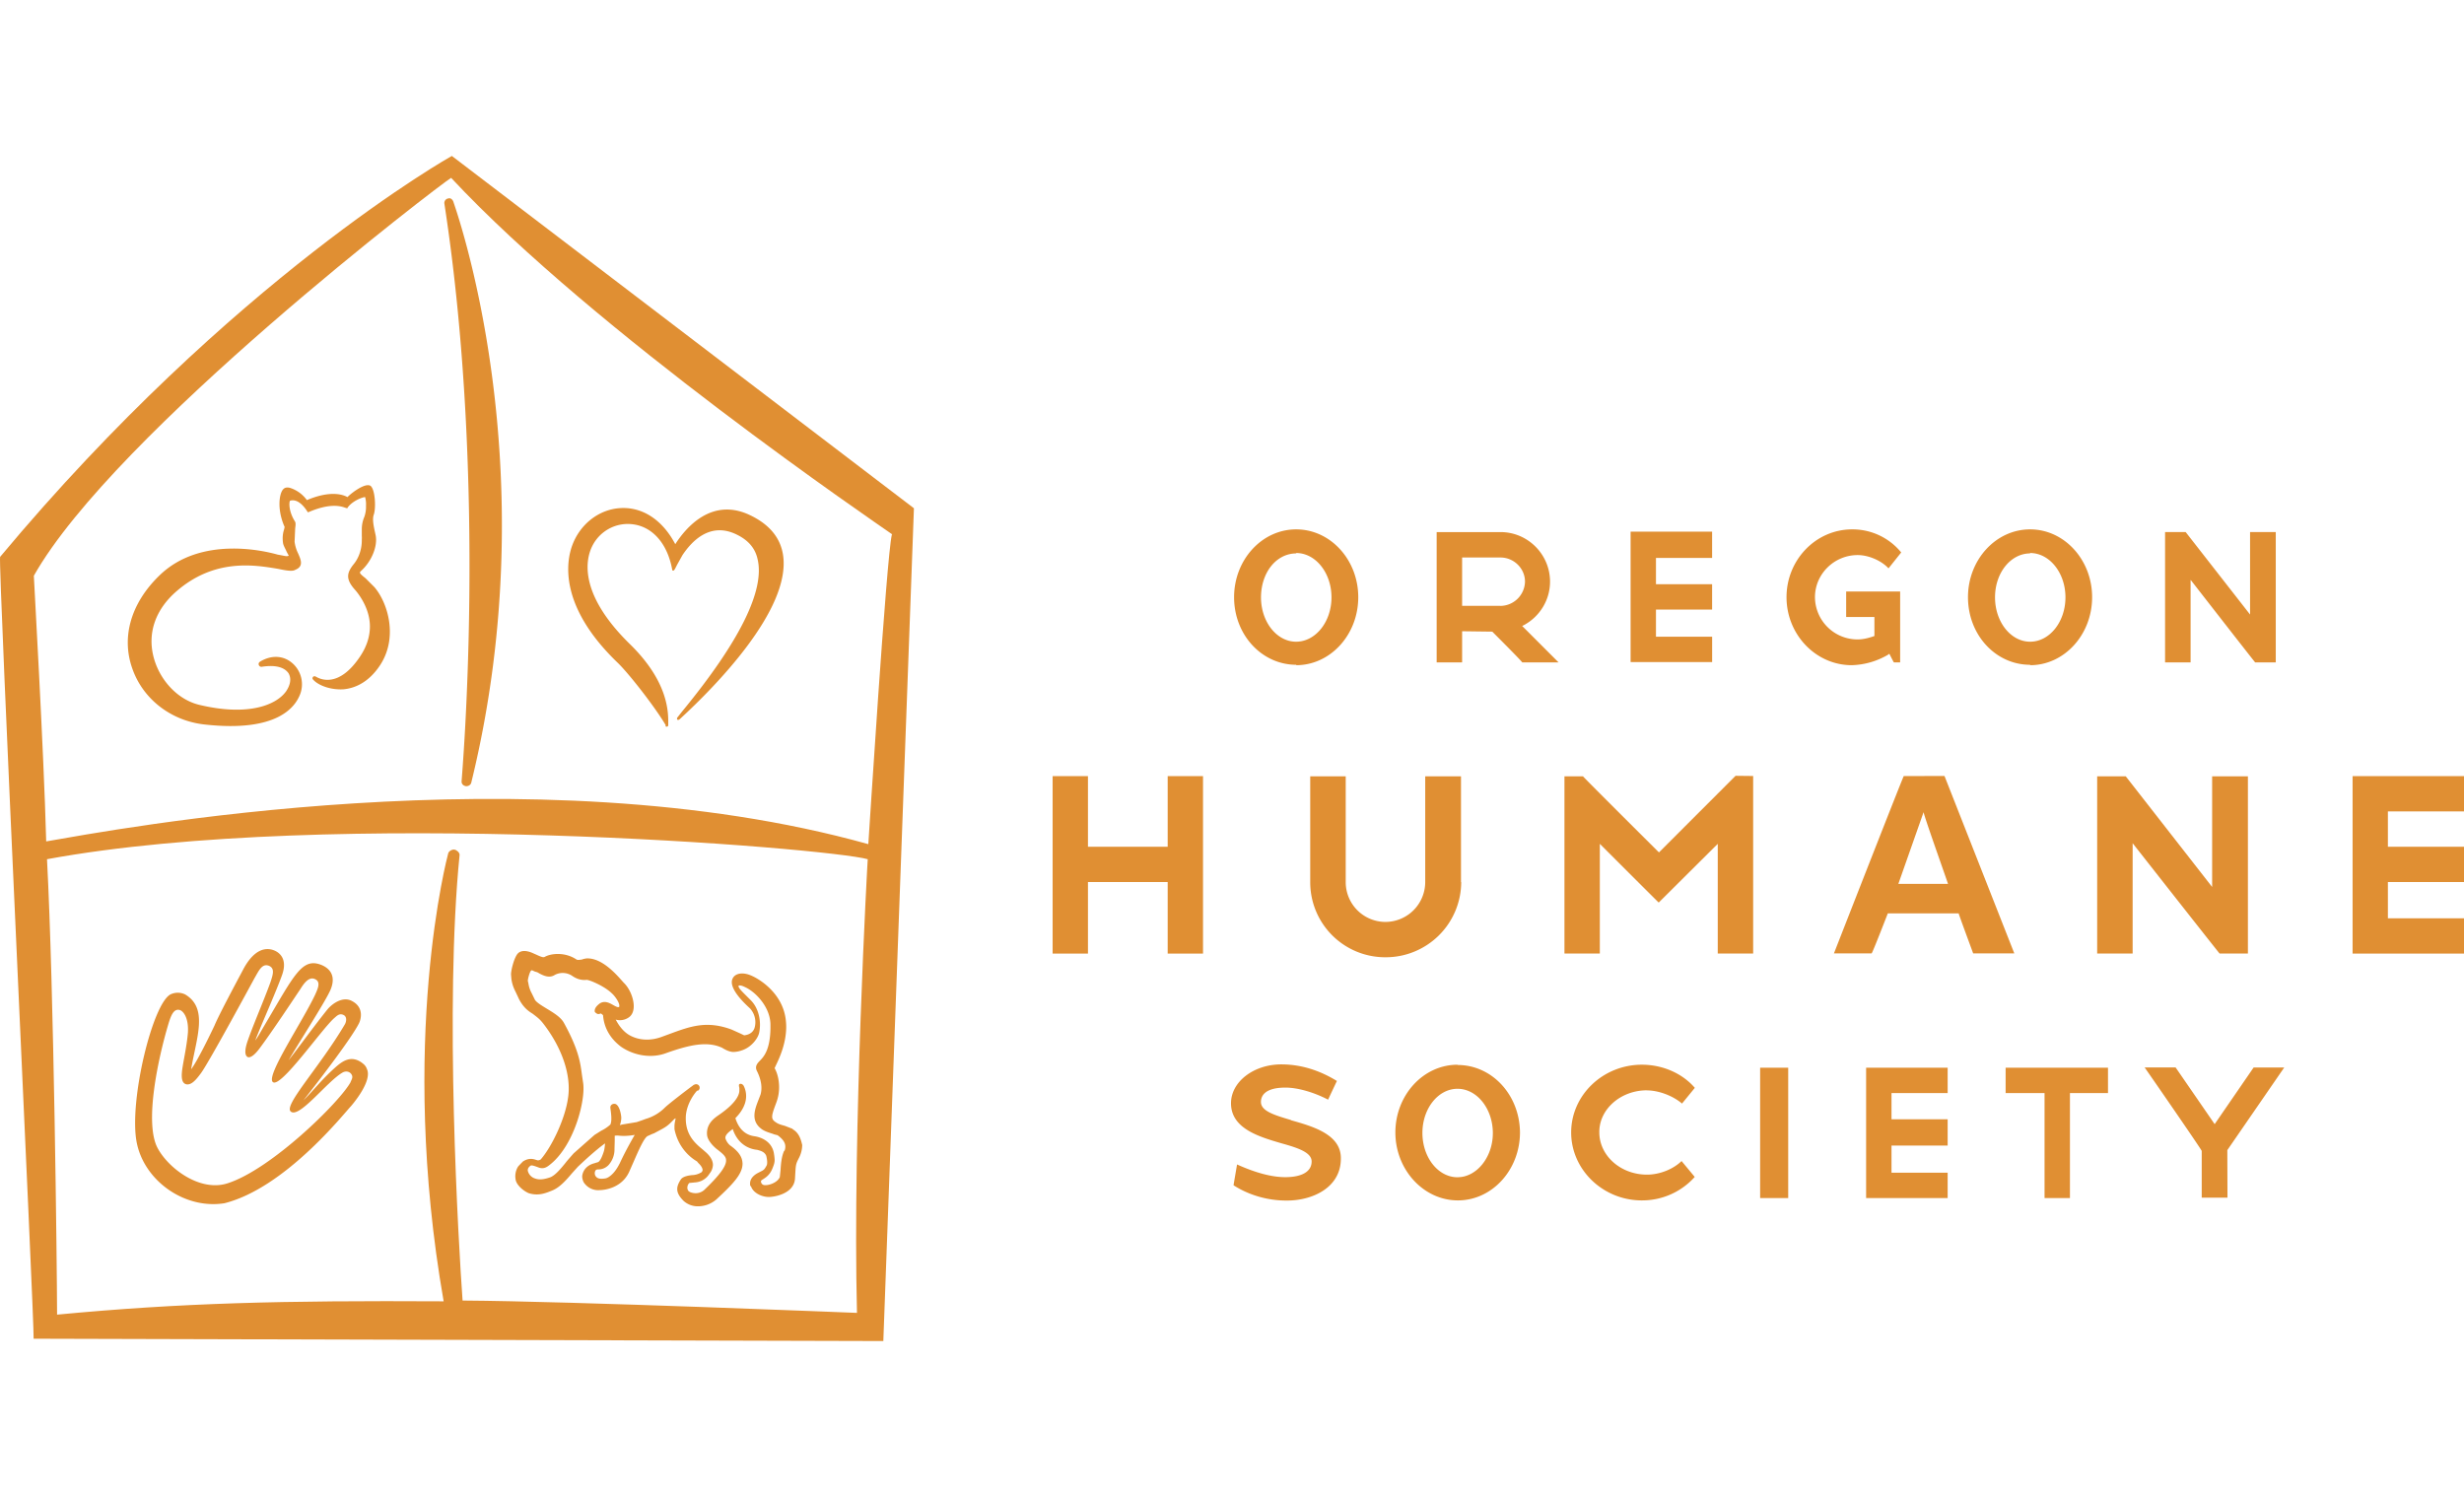 <svg xmlns="http://www.w3.org/2000/svg" fill="none" viewBox="0 0 79 48" class="customer-logo">
<title>Oregon Humane Society logo</title>
  <g class="oregon-humane-society">
      <path class="path-fill logo-fill" fill="#E08F33" d="M48.865 20.041c.514-.281.832-.814.832-1.39 0-.875-.712-1.59-1.588-1.59h-2.047v4.178h.816v-.998h.045l.922.012s.959.958.959.986h1.166l-1.167-1.168.062-.03Zm-.756-.616h-1.231v-1.549h1.231c.427 0 .785.349.785.774a.797.797 0 0 1-.797.778m6.796.988h-1.8v-.871h1.8v-.813h-1.8v-.842h1.8v-.842H52.28v4.18h2.614v-.812Zm5.64.576.043-.029s.116.232.145.277h.201v-2.274h-1.731v.818h.906v.609l-.029.01c-.192.067-.361.1-.506.1a1.364 1.364 0 0 1-1.371-1.354c0-.744.617-1.351 1.37-1.351.342 0 .756.174.988.426l.407-.51a2.013 2.013 0 0 0-1.573-.74c-1.162 0-2.104.976-2.104 2.175 0 1.19.93 2.178 2.09 2.18.425-.013.81-.13 1.16-.332m4.56.332c1.096 0 1.988-.978 1.988-2.18 0-1.2-.892-2.175-1.988-2.175-1.1 0-1.992.976-1.992 2.175 0 1.209.887 2.167 1.991 2.167m0-3.584c.625 0 1.134.639 1.134 1.422 0 .784-.509 1.422-1.132 1.422-.623 0-1.126-.638-1.126-1.422 0-.8.514-1.409 1.124-1.409m5.155.857s2.033 2.612 2.062 2.638h.66v-4.18h-.824v2.645l-2.065-2.645h-.66v4.179h.818v-2.638h.01ZM37.438 27.15h-2.556v-2.264h-1.133v5.69h1.133v-2.293h2.556v2.293h1.133v-5.69h-1.133v2.265Zm9.404 1.134v-3.391h-1.147v3.391a1.28 1.28 0 0 1-1.273 1.277 1.276 1.276 0 0 1-1.276-1.275v-3.393h-1.138v3.391a2.404 2.404 0 0 0 2.411 2.41 2.42 2.42 0 0 0 2.43-2.411m25.223 2.291v-5.681h-1.147v3.547l-2.769-3.547h-.917v5.68h1.137v-3.536s2.76 3.513 2.788 3.537h.908ZM79 26.018v-1.132h-3.572v5.69H79v-1.132h-2.44v-1.161H79V27.15h-2.44v-1.133H79Zm-37.608 9.895c-.54-.16-.964-.288-.964-.58 0-.172.1-.46.788-.46.383 0 .9.145 1.365.387.03-.065.248-.53.283-.599-.569-.35-1.167-.532-1.782-.532-.89 0-1.614.56-1.614 1.246 0 .813.9 1.075 1.626 1.287.52.145.959.29.959.58 0 .323-.309.503-.848.503-.431 0-.952-.14-1.543-.407-.014.086-.104.606-.113.667.498.32 1.103.494 1.713.49.832 0 1.728-.422 1.728-1.345.013-.767-.876-1.028-1.602-1.231m5.342-1.779c-1.098 0-1.992.977-1.992 2.172 0 1.19.9 2.178 2.005 2.178 1.096 0 1.99-.977 1.99-2.182-.012-1.203-.897-2.16-2.001-2.16m-.002 3.6c-.622 0-1.125-.637-1.125-1.422 0-.779.503-1.415 1.125-1.415.623 0 1.133.639 1.133 1.423-.001.775-.521 1.413-1.131 1.413m6.063-2.785c.386 0 .842.174 1.133.423l.411-.504c-.4-.464-1.03-.742-1.697-.742-1.25 0-2.268.977-2.268 2.173 0 1.19 1.016 2.178 2.265 2.178a2.26 2.26 0 0 0 1.697-.752c-.044-.055-.38-.458-.422-.51-.265.26-.7.437-1.11.436-.842 0-1.527-.608-1.527-1.357-.008-.737.683-1.347 1.525-1.347m4.531-.725h-.9v4.18h.9v-4.18Zm2.498 4.18h2.614v-.813h-1.8v-.87h1.8v-.842h-1.8v-.842h1.8v-.813h-2.614v4.18Zm4.473-3.367h1.248v3.367h.814v-3.367h1.22v-.813h-3.282v.813Zm7.952-.821-1.25 1.818-1.252-1.818h-.993c.245.349 1.83 2.642 1.83 2.677v1.499h.826l-.005-1.525 1.825-2.65h-.981ZM53.221 27.3l-.031.032-.033-.032s-2.403-2.39-2.403-2.407h-.595v5.68h1.134v-3.516s1.83 1.83 1.888 1.883l1.893-1.883v3.517h1.135v-5.692l-.564-.006-2.424 2.424Zm-11.664-5.971c1.099 0 1.991-.978 1.991-2.18 0-1.2-.892-2.175-1.991-2.175-1.097 0-1.99.976-1.99 2.175 0 1.209.891 2.167 1.995 2.167m-.005-3.584c.625 0 1.133.639 1.133 1.422 0 .784-.51 1.422-1.135 1.422-.621 0-1.125-.638-1.125-1.422.002-.8.493-1.409 1.132-1.409m20.782 7.137-1.306.002c-.023.016-2.239 5.686-2.239 5.686h1.208c.023 0 .519-1.282.519-1.282l2.276-.002c-.003 0-.003.002-.003.002 0 .03.464 1.278.464 1.282h1.319l-2.238-5.688Zm-1.48 3.46.81-2.302c0 .087.725 2.12.783 2.302h-1.593ZM11.718 18.54c-.09-.072-.176-.139-.177-.181 0-.015.01-.031.032-.05.34-.303.543-.797.47-1.15l-.018-.083c-.04-.18-.094-.426-.043-.569.078-.216.047-.816-.104-.93l-.006-.003c-.157-.088-.548.183-.733.365-.121-.07-.527-.231-1.3.097a1.063 1.063 0 0 0-.548-.395c-.084-.019-.15-.009-.192.03-.14.101-.237.639.029 1.232-.002-.007-.015.043-.015.058-.026.082-.07.22-.039.45.012.087.087.203.116.28l.068.126c-.044.026-.098.017-.215-.008l-.143-.026c-.403-.115-2.459-.617-3.784.665-.914.883-1.233 1.97-.876 2.983.342.988 1.248 1.684 2.323 1.8 2.362.262 2.896-.59 3.043-.93a.897.897 0 0 0-.23-1.035c-.285-.25-.67-.27-1.03-.056-.048.03-.056.063-.054.087a.093.093 0 0 0 .087.085c.433-.068.726 0 .871.204.102.174.058.386-.087.594-.336.45-1.253.785-2.775.42-.715-.171-1.304-.832-1.478-1.591-.173-.752.092-1.479.744-2.046 1.224-1.065 2.5-.851 3.263-.723.273.058.464.087.551.03.086-.034.14-.08.166-.141.044-.107-.01-.232-.072-.376a1.2 1.2 0 0 1-.117-.383l.019-.428c.014-.11.022-.177-.008-.223-.214-.341-.187-.633-.155-.664.209-.063.407.116.552.345l.023.029.034-.015c.693-.295 1.035-.177 1.147-.138l.076.023.016-.029c.149-.2.439-.32.557-.332a.886.886 0 0 1 .029.28.98.98 0 0 1-.053.353 1.015 1.015 0 0 0-.082.406v.212c.005.058 0 .087 0 .14 0 .28-.092.552-.255.755-.126.154-.183.276-.183.393 0 .145.088.29.233.449.172.203.465.638.465 1.161 0 .294-.085.622-.32.97-.666.991-1.254.738-1.418.636-.044-.018-.08-.008-.097.03-.016.034 0 .057.03.085.166.174.551.319.958.294.32-.029.783-.185 1.168-.765.592-.892.256-2.003-.173-2.507l-.29-.29Zm9.617 4.734c.01.029.03.029.059.023.022-.007.03-.03.031-.042v-.049c.003-.366.011-1.34-1.228-2.552-1.678-1.642-1.407-2.74-1.212-3.137.244-.497.774-.78 1.318-.704.637.087 1.103.639 1.249 1.453 0 0 0 .03.029.03.035 0 .045-.023.13-.191l.17-.305c.33-.495.886-1.018 1.65-.7.41.175.668.436.755.814.25 1-.567 2.653-2.427 4.913l-.144.183c-.01.015-.014.03 0 .062.02.029.058 0 .07-.004l.038-.035c1.076-.991 3.551-3.485 3.283-5.239-.085-.555-.444-.986-1.068-1.28-1.236-.584-2.068.434-2.387.935-.408-.776-1.047-1.199-1.762-1.157-.683.04-1.287.51-1.54 1.19-.194.526-.44 1.946 1.452 3.766.372.358 1.227 1.46 1.547 2.012M14.364 6.364a.148.148 0 0 0-.116.166c1.396 9.087.552 18.406.552 18.522-.006.087.058.145.145.157.078 0 .147-.041.165-.116 2.493-10.177-.546-18.519-.572-18.617-.023-.082-.103-.14-.161-.112"/>
      <path class="path-fill logo-fill" fill="#E08F33" d="M.004 17.85c-.077.087 1.103 24.647 1.074 25.075L28.321 43l.981-26.703L14.487 5S7.464 8.92 0 17.86m27.481 24.237c-.098-.003-9.07-.372-12.65-.396-.131-1.828-.582-9.441-.096-14.284.007-.076-.087-.161-.162-.174-.075-.015-.183.047-.202.116-.014.053-1.61 5.99-.147 14.367-5.19-.028-8.421.05-12.394.427-.004-1.569-.103-10.448-.323-14.603 9.127-1.676 25.034-.36 26.314 0-.004.007-.49 8.717-.345 14.552m1.12-24.967c-.172.666-.754 9.933-.756 9.932-10.812-3.022-24.297-.439-26.359-.088-.076-2.902-.4-8.51-.396-8.518 2.581-4.577 13.118-12.62 13.379-12.758 4.598 4.93 13.65 11.084 14.144 11.432"/>
      <path class="path-fill logo-fill" fill="#E08F33" d="M11.612 34.082c-.342-.25-.61-.083-.87.152-.459.412-.707.749-1.01 1.045.051-.068.103-.132.103-.132.46-.587 1.439-1.867 1.673-2.332.059-.114.177-.504-.215-.713-.291-.17-.639.074-.799.27-.458.571-.918 1.216-1.242 1.625.371-.627 1.117-1.787 1.311-2.188.12-.233.23-.643-.226-.855-.652-.283-.89.295-1.87 1.944-.094.159-.193.343-.282.464.127-.355.65-1.515.859-2.1.193-.541-.12-.723-.215-.77-.274-.133-.683-.094-1.055.638-.207.388-.766 1.433-.896 1.752-.552 1.16-.732 1.381-.75 1.403.172-1.018.557-1.954-.19-2.398a.54.54 0 0 0-.45-.012c-.58.234-1.353 3.396-1.11 4.732.23 1.249 1.54 2.178 2.818 1.974 1.931-.486 3.799-2.836 4.05-3.105.002-.003.707-.794.518-1.198a.365.365 0 0 0-.146-.188m-.373.6c-.332.627-2.557 2.818-3.963 3.256-.883.275-1.895-.495-2.234-1.144-.425-.815.027-2.886.352-3.972.09-.3.18-.494.364-.444.102.028.29.232.261.725-.041.49-.174 1.022-.193 1.276-.012.15-.01.348.145.381.17.03.324-.166.466-.357.252-.337 1.716-3.046 1.716-3.046.14-.238.246-.498.481-.39.168.087.117.262.03.523-.204.566-.577 1.423-.74 1.908-.056.169-.109.406 0 .481.093.058.25-.081.384-.26.409-.545 1.09-1.577 1.321-1.92.214-.352.363-.367.477-.306.171.087.087.282-.008.493-.426.9-1.572 2.586-1.36 2.798.24.232 1.58-1.713 1.98-2.054.071-.06.158-.16.292-.092.122.058.087.232.03.316-.8 1.353-1.94 2.56-1.73 2.772.257.261 1.162-.95 1.662-1.241.074-.044.181-.056.261.018.11.114.03.201 0 .288m14.177 1.499c-.002-.002-.253-.099-.253-.099-.101-.027-.206-.055-.281-.109-.085-.054-.125-.1-.125-.185 0-.086.042-.209.12-.417l.025-.068a1.37 1.37 0 0 0 .077-.459c0-.263-.07-.487-.144-.61l.034-.075c.107-.222.338-.7.338-1.253 0-.09-.007-.18-.02-.272-.123-.835-.869-1.285-1.146-1.388-.235-.089-.452-.054-.538.088a.264.264 0 0 0-.04.144c0 .203.203.493.58.836a.654.654 0 0 1 .158.594c-.034.158-.16.252-.341.272a10.45 10.45 0 0 1-.133-.063l-.271-.122c-.8-.297-1.326-.103-1.992.143l-.264.097c-.342.122-.69.109-.98-.039-.211-.108-.363-.299-.479-.52a.488.488 0 0 0 .393-.054c.07-.04.158-.122.18-.296.034-.263-.109-.637-.317-.834l-.061-.068c-.195-.22-.652-.735-1.133-.71.002 0-.122.018-.122.03-.07.013-.159.03-.199.004-.365-.244-.812-.197-1.011-.086-.048.03-.118.006-.29-.075-.003 0-.114-.05-.114-.05-.198-.083-.354-.08-.452.007-.12.105-.231.535-.231.684l.012.145c.03.204.088.32.146.436l.1.214c.138.261.29.377.436.465.111.088.203.146.32.29.617.785.929 1.685.813 2.417-.098.688-.53 1.57-.873 1.963-.015.015-.074.037-.1.03l-.05-.014c-.08-.026-.229-.076-.423.052 0 .001-.162.163-.162.175a.58.58 0 0 0-.074.386c.018.203.29.407.436.459.303.087.522 0 .754-.096.242-.102.454-.351.625-.552l.183-.203.032-.03c.146-.138.533-.5.84-.72-.007.095-.02.199-.04.26-.046.143-.115.317-.191.344-.001 0-.098.027-.098.03-.219.053-.362.19-.4.385a.22.22 0 0 0-.004.047c0 .059.029.175.087.233a.546.546 0 0 0 .465.2c.03 0 .668 0 .945-.566l.16-.362c.143-.328.32-.736.436-.804l.152-.069.063-.023.092-.05c.298-.156.332-.177.553-.404.012-.012.033-.016.046-.026-.022.087-.04.18-.04.26v.088c.14.697.64.987.726 1.037.015.03.03.03.03.042.097.087.145.174.145.232 0 .023-.012.044-.026.065a.591.591 0 0 1-.262.095c-.144.008-.344.041-.412.146-.07.11-.113.206-.113.304 0 .116.058.233.203.379a.675.675 0 0 0 .436.174.9.9 0 0 0 .617-.221c.503-.468.838-.805.838-1.142 0-.011 0-.023-.002-.035-.013-.199-.14-.375-.4-.557a.502.502 0 0 1-.148-.226v-.015c0-.098.102-.18.215-.265l.02-.017c.154.465.494.64.785.668.107.03.232.058.29.19.015.058.03.145.03.206 0 .05-.007.097-.024.116-.067.125-.085.134-.203.193l-.076.039c-.2.11-.246.24-.246.337 0 .029 0 .087.03.087.077.232.377.348.58.343.164 0 .801-.1.831-.59l.008-.14c.018-.313.019-.325.12-.524a.918.918 0 0 0 .103-.412c-.043-.186-.103-.39-.306-.506m-5.55 1.104c-.17.343-.368.458-.45.472-.224.037-.282-.02-.323-.08a.179.179 0 0 1-.004-.163c.012-.021.032-.045.09-.044a.452.452 0 0 0 .325-.131.752.752 0 0 0 .2-.528l.007-.251v-.17a.453.453 0 0 1 .133-.003c.006 0 .203.03.508-.024-.147.254-.338.602-.484.922m5.277-.417c-.091.2-.107.45-.118.633l-.022.21c-.063.174-.357.285-.508.26a.115.115 0 0 1-.078-.053.123.123 0 0 1-.019-.062c0-.006 0-.011.002-.016.005-.017.026-.031.074-.061.08-.052.203-.13.285-.324.056-.136.077-.202.077-.286 0-.05-.007-.11-.02-.194-.052-.37-.364-.533-.64-.571-.292-.045-.492-.242-.598-.578.264-.266.344-.515.344-.705a.725.725 0 0 0-.077-.329c-.025-.05-.09-.087-.138-.057-.025.016-.014.07-.002.125v.076c0 .058 0 .336-.652.784-.15.103-.413.286-.384.641.019.232.32.465.32.463.188.145.29.232.29.348.012.186-.204.482-.701.957a.411.411 0 0 1-.324.1c-.105-.01-.166-.049-.182-.07a.169.169 0 0 1-.031-.137.204.204 0 0 1 .06-.118l.205-.02a.583.583 0 0 0 .445-.282.472.472 0 0 0 .107-.276c0-.11-.051-.245-.216-.397l-.107-.093c-.232-.192-.548-.454-.548-1v-.024c.008-.463.326-.827.347-.85a.96.96 0 0 1 .025-.02h.025a.113.113 0 0 0 .032-.151.113.113 0 0 0-.15-.04s-.008.006-.01 0v-.002l-.036.026-.004.004c-.172.125-.735.556-.888.697a1.429 1.429 0 0 1-.627.375l-.112.042-.175.06-.421.07s-.062.007-.12.029a.672.672 0 0 0 .046-.224v-.022c-.004-.097-.055-.384-.184-.434a.14.14 0 0 0-.136.032c-.038.04-.032.082-.025.13.06.406 0 .464 0 .493a1.253 1.253 0 0 1-.3.203l-.21.132c-.002 0-.671.592-.671.592s-.249.281-.249.29c-.156.192-.35.43-.516.483-.302.102-.422.054-.51.02a.342.342 0 0 1-.197-.241c-.003-.076.041-.117.082-.151.034-.028.092-.01.233.04.197.088.31-.009.409-.088.777-.622 1.147-2.102 1.047-2.64l-.036-.243c-.048-.373-.103-.796-.576-1.654-.1-.183-.328-.32-.548-.454-.164-.1-.351-.212-.389-.3a42.582 42.582 0 0 0-.096-.197.943.943 0 0 1-.105-.312l-.012-.053-.007-.026v.002-.003c0-.077.063-.292.102-.33l.011-.01h.03s.116.057.116.046c-.002 0 .087.029.087.04.16.087.348.174.522.058a.547.547 0 0 1 .552.031c.167.116.32.145.465.13.09-.003.58.204.813.436.1.087.262.32.233.42-.002.01-.003.01-.007.013-.034.02-.095-.01-.184-.06-.12-.069-.3-.17-.465-.028-.067.056-.142.135-.13.234.003.029.058.058.058.058.023.029.087.029.116.01l.013-.001c0-.001 0-.002-.009-.01a.171.171 0 0 0 .015-.001c-.012.001-.012.003-.013.004.016 0 .058.029.087.058.03.406.233.755.581 1.014.424.29.988.377 1.453.197.75-.265 1.31-.386 1.787-.165l.048.03c.056.028.145.086.29.103.088 0 .19-.013.315-.06.27-.093.486-.36.53-.552.017-.08.027-.168.027-.26 0-.27-.083-.57-.29-.782l-.148-.148c-.15-.15-.25-.25-.25-.306 0-.007.002-.014.006-.02.01-.007.075-.018.204.049.324.145.784.61.813 1.16.022.83-.213 1.072-.34 1.201-.075.078-.17.176-.093.328.146.29.174.551.116.754l-.06.157c-.123.313-.277.697.116.966.136.087.29.116.378.154l.113.029c.17.127.308.272.221.504"/>
  </g>
</svg>
